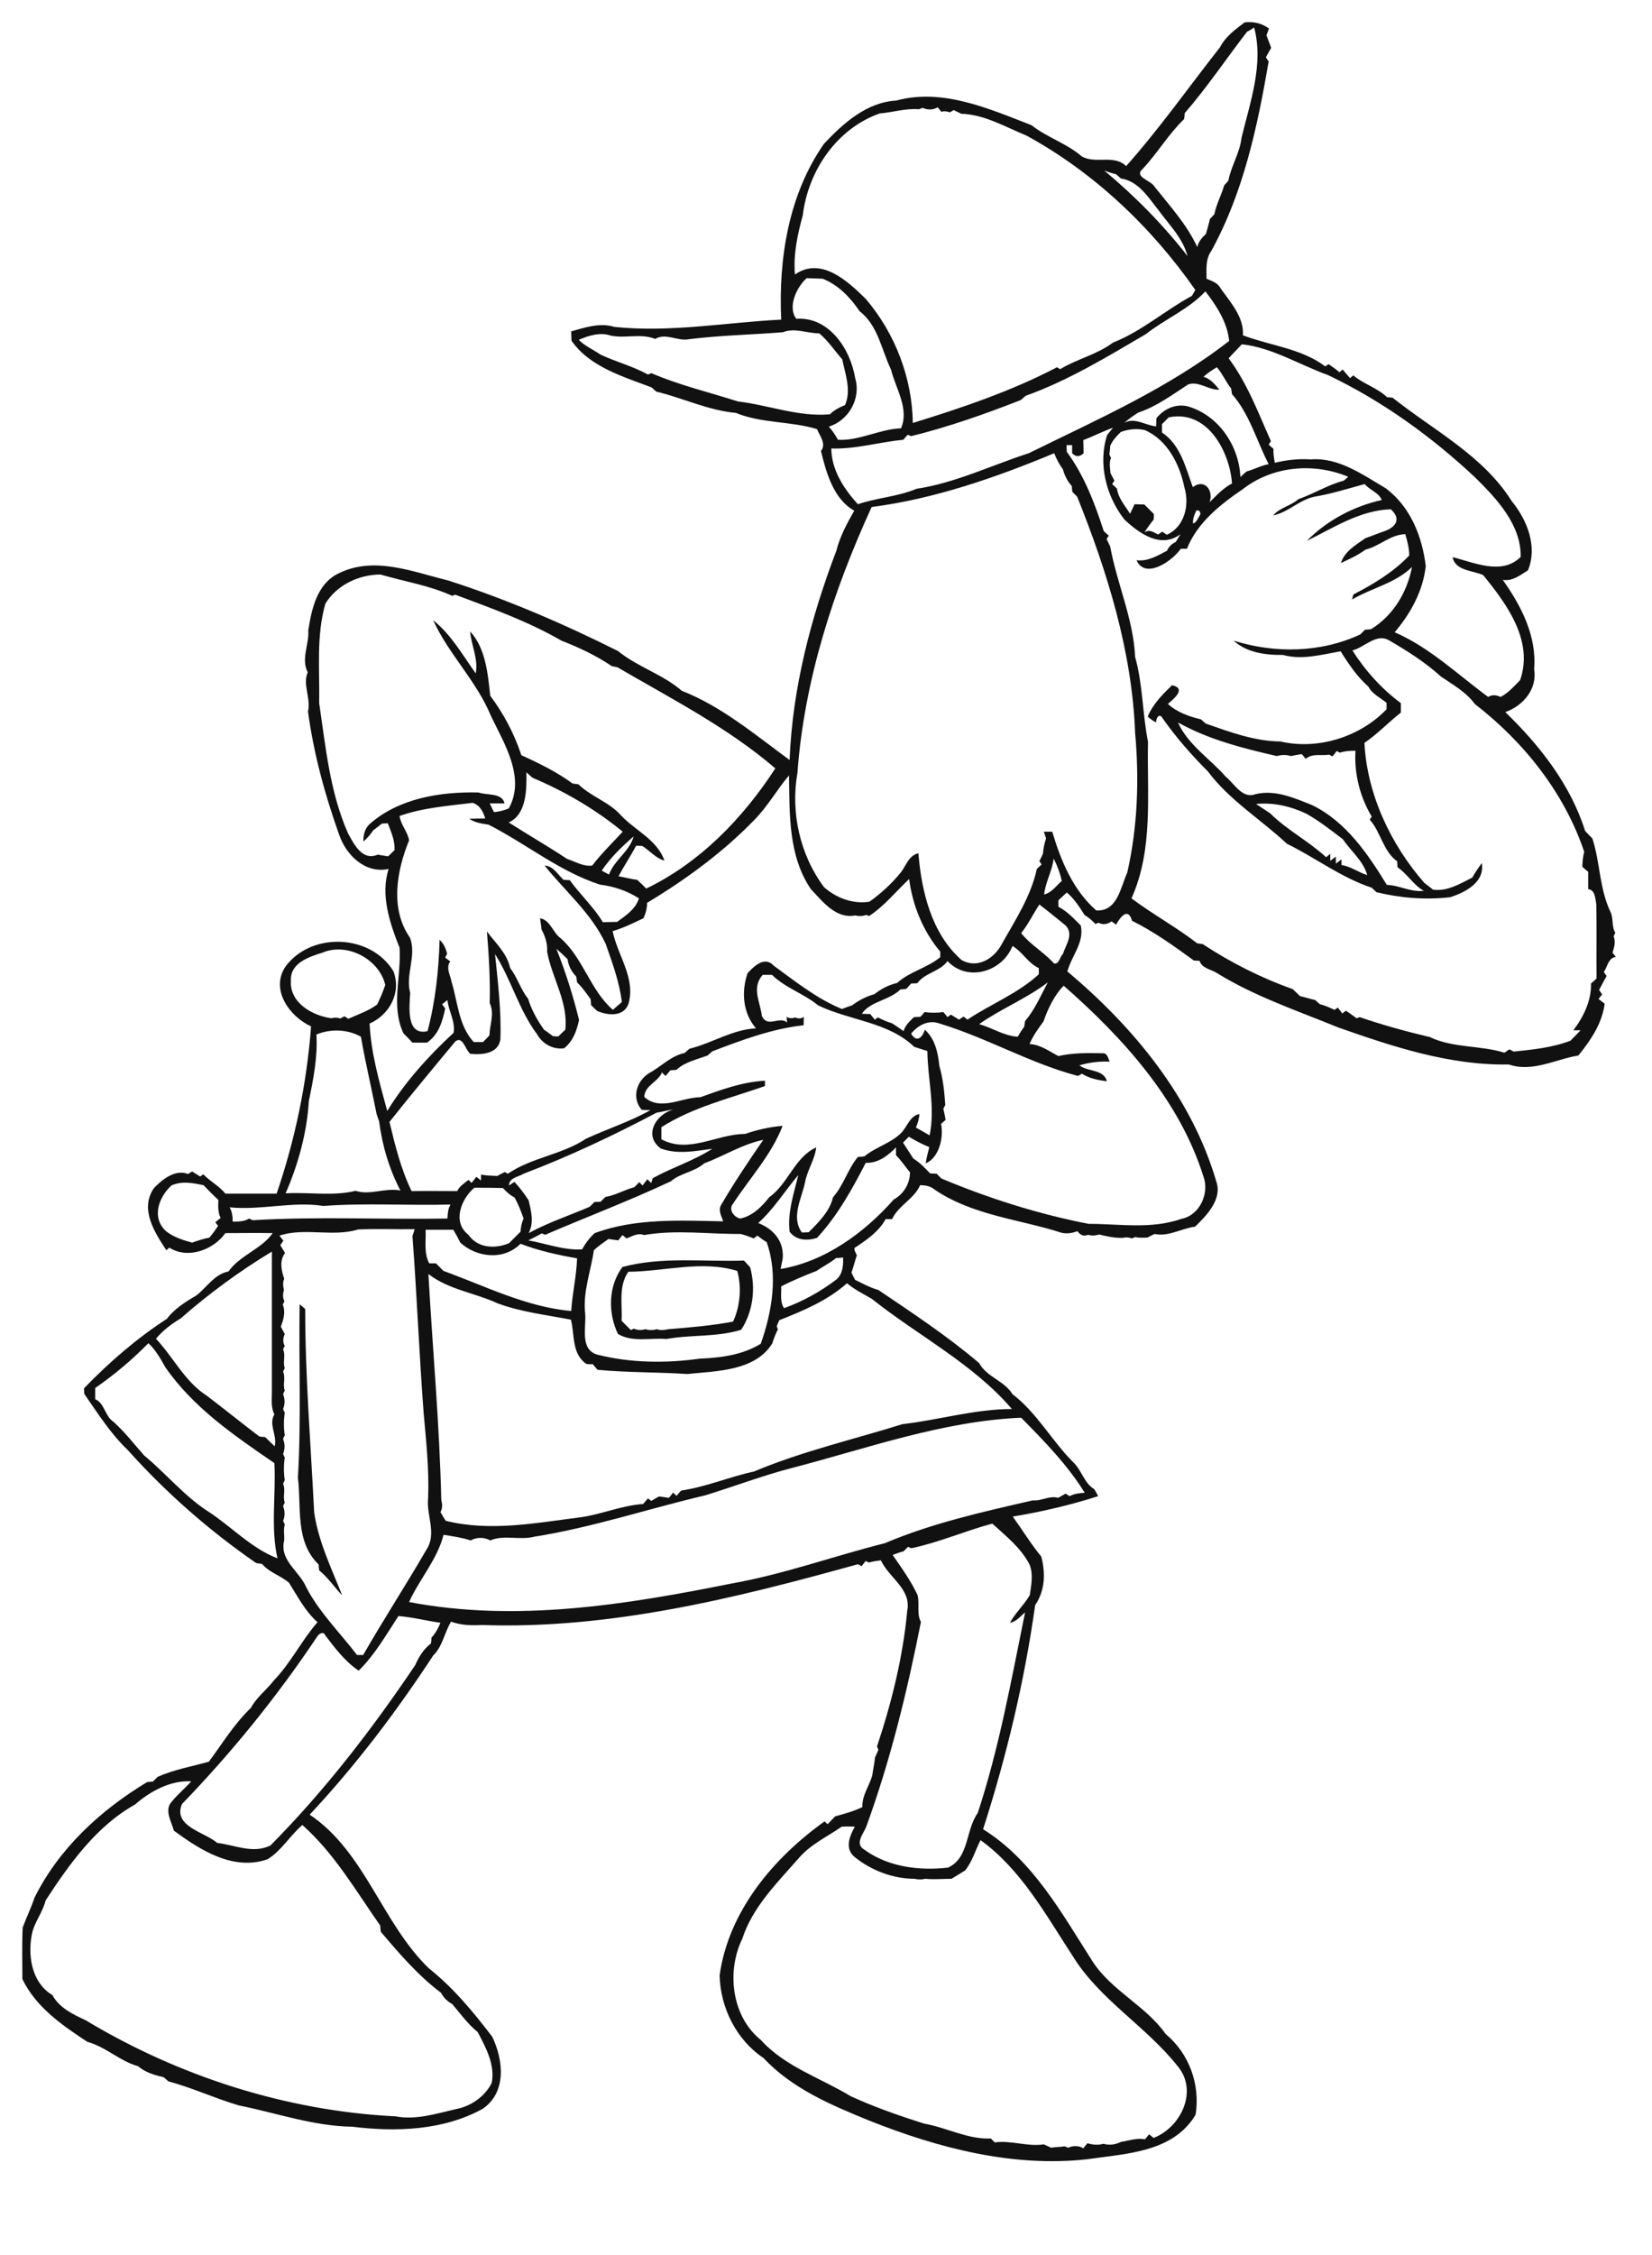 <?xml version="1.0" encoding="utf-8"?>
<!-- Generator: Adobe Illustrator 21.0.2, SVG Export Plug-In . SVG Version: 6.00 Build 0)  -->
<svg version="1.2" baseProfile="tiny" id="Layer_1" xmlns="http://www.w3.org/2000/svg" xmlns:xlink="http://www.w3.org/1999/xlink"
	 x="0px" y="0px" viewBox="0 0 590 805" overflow="scroll" xml:space="preserve">
<path fill="#111111" d="M388.3,785.3C388.8,785.8,388.8,785.8,388.3,785.3 M252.3,775.3C252.8,775.8,252.8,775.8,252.3,775.3
	 M178.3,751.3C178.8,751.8,178.8,751.8,178.3,751.3 M517.3,700.3C517.8,700.8,517.8,700.8,517.3,700.3 M352.3,618.3
	C352.8,618.8,352.8,618.8,352.3,618.3 M53.3,506.3C53.8,506.8,53.8,506.8,53.3,506.3 M260.3,479.3
	C260.8,479.8,260.8,479.8,260.3,479.3 M107,465.6c0.5,0.4,1.5,1.2,2,1.7c0,24.3,2,48.4,3.2,72.6c1.5,10.4,6.2,20,10,29.6
	c-2.8-2.9-5-6.3-8.2-8.9c-0.1-0.5-0.2-1.6-0.2-2.1c-8.5-8.2-6.1-20.4-7.4-31C107.6,507.1,106.7,486.3,107,465.6 M224.4,454
	c-3.6,5.2-2.1,11.6-2.4,17.5c1.1,1.1,2.2,2.2,3.3,3.3c0.3-0.1,0.8-0.4,1.1-0.5c1.3,0.6,2.7,0.6,4.1,0.2c1.3,0.4,2.7,0.4,4.1,0
	c1.3,0.5,2.7,0.3,4.1,0c7.6-0.6,15.6-1.3,23.1-2.7c2.6-5.5,3.1-12.5,1.5-18.1C250.7,449.8,237.3,453.9,224.4,454 M222.3,452.3
	c14.1-3.8,28.9-1.8,43.4-2.3c0.7,0.8,1.5,1.6,2.2,2.4c2.1,7.4,1,16-3.2,22.3c-8.6,2.7-17.9,1.7-26.7,3.3c-5.7-0.5-12.1,1.3-17.3-1.8
	C217.1,468.8,217.2,459.1,222.3,452.3 M234.3,412.3C234.8,412.8,234.8,412.8,234.3,412.3 M185.3,395.3
	C185.8,395.8,185.8,395.8,185.3,395.3 M299.3,351.3C299.8,351.8,299.8,351.8,299.3,351.3 M430.3,298.3
	C430.8,298.8,430.8,298.8,430.3,298.3 M170.3,181.3C170.8,181.8,170.8,181.8,170.3,181.3 M502.3,142.3
	C502.8,142.8,502.8,142.8,502.3,142.3 M421.3,121.3C421.8,121.8,421.8,121.8,421.3,121.3 M300.6,652.1c-5.2,3.6-11.1,6.3-15.3,11.2
	c-7.7,8.8-16.5,17.4-20.2,28.8c-5.7,11.7-3.8,27.8,6.7,36.2c8.6,9.5,21.3,13.5,32,20c8.5,3.9,17.4,7,26.3,9.8
	c8,1.4,15.6,5.7,23.8,5.3c0.3,0.4,1,1.1,1.4,1.4c5.9-0.8,11.6,1.6,17.5,0.7c0.9,0.4,1.7,0.8,2.6,1.2c1.6-0.3,3.2-0.2,4.8-0.5
	c0.3,0.1,1,0.4,1.3,0.5c1.8-0.8,3.7-0.8,5.4,0.2c0.4-0.5,1.1-1.4,1.5-1.8c1.9,0.6,3.8,0.7,5.7,0.2c2.1,0.6,4.3,0.3,6.3-0.7
	c2.8-0.4,5.6-1.5,8.5-0.9c0.4-0.4,1.1-1.3,1.5-1.8c0.4,0.3,1.2,1,1.6,1.3c9.8-3.8,16-16.8,8.6-25.6c-11.3-14.3-27.9-23.7-37.6-39.5
	c-9.6-14.7-18.3-30.7-32.8-41.2c-1.9,3.6-2.9,7.6-5.5,10.8c-1.6,1-3.2,2-4.9,3c-3.1,0-6.2,0.3-9.3,0c-1.3,0.3-2.6,0.3-3.9,0
	c-7.6,0-15.5-3-21.4-7.8c-3.6-3-1.8-7.4,0.1-10.8C303.7,652,302.1,652,300.6,652.1 M48.2,644.2c-13.9,7.8-23.4,21.2-31.9,34.2
	c-1,4-3.6,7.3-4.7,11.1c-1.9,8-0.5,18.2,7.1,22.7c2.5,4.6,7.4,6.9,11.9,9c33.4,20.1,71.9,32.4,110.7,34.3c7.3,1.4,14.6-1,21.6-2.6
	c5.3-1,10.3-4.5,12.7-9.3c1.3-6.5-2.1-12.7-5-18.2c-3.5-2.8-6.2-6.6-9.1-10c-1.7-0.9-3.1-2.3-4-4c-8.2-6.2-14.9-14-21.5-21.8
	c-0.1-0.5-0.2-1.6-0.2-2.2c-8.7-12.4-16.4-25.8-27.8-35.9c-4.5,3.8-7.3,9-12.4,12.2c-12.2,4.3-24-3.2-33.5-10.2
	c-0.9-3.3-3.5-7.3-0.8-10.3c2.1-2.6,4.8-4.8,7-7.3C60.9,635.5,53.7,639.4,48.2,644.2 M142.3,576.9c-4.4,6.7-8.4,13.8-14.2,19.5
	c-4.9-3.3-8.5-8.1-12-12.7c-0.6-1.5-2.3-0.4-2.8,0.5C99,605.6,82.8,625.6,65,644c-3.4,8,8.1,10,12.6,13.9c6.3,0.7,12.7,4,19,0.9
	c19.4-19.6,36.3-41.5,51.7-64.4c1.3-3,3-5.7,5.6-7.7c0.1-0.5,0.2-1.6,0.2-2.1c1.4-1.5,2.4-3.3,3.2-5.3
	C152.3,578.6,147.3,577.3,142.3,576.9 M325.5,552.7c-0.3-0.1-0.9-0.4-1.2-0.5c-0.4,0.4-1.2,1.2-1.6,1.6c-1.3,0.3-2.6,0.8-3.9,1.3
	c3.2,4.6,6.5,9.2,8.9,14.3c0.8,3.2-0.4,6.7,1.2,9.6c-4.9,24.8-10.9,49.5-19.6,73.3c-1.1,2.5-4.1,6-0.6,8c8.5,6.2,19.7,7.6,29.9,6.4
	c7.6-3.5,6.2-13.4,10.6-19.5c7.7-23.4,12-47.6,16.9-71.6c-1.7,1.4-3.1,3.3-5.4,3.7c1.8-3.4,5-6.3,7.1-9.9c0.5-3.7,1.3-7.3-0.1-10.9
	c-3.2-6.1-8.4-10.1-13.3-14.6C344.7,546.5,335.4,550.6,325.5,552.7 M283,524c-10.5,2.7-20.7,6.6-31.1,9.8
	c-20.4,4.8-40.4,11.5-61.2,14.8c-5.1,1.3-10.7-0.8-15.6,1.3c-2.2-1.2-4.8-1.2-7,0c-3.1-1-6.4-1.5-9.7-2c-2.2,8.8-8.6,15.8-12.3,24
	c38.2,7.3,77.3,1,115.1-6.6c18.7-3.3,36.5-9.8,54.8-14.4c17-7.2,35-11.2,52.9-15.3c3.1,0.3,5.9-1.8,9-0.9c0.9-0.5,1.8-1,2.7-1.5
	c0.3,0.2,1,0.7,1.4,0.9c1.7-0.9,3.6-1.1,5.4-1.2c-6.1-9.9-14.5-18.5-22.7-26.8C336.7,507.3,309.9,517,283,524 M34,495.5
	c0,1.3,0,2.7,0,4c2.9,1.2,3.4,4.9,5.4,7.1c4.5,3.7,8.2,8.6,12.1,13c7.8,6.4,14.3,14.5,22.9,20c8.3,5.4,15.3,13.1,24.7,16.7
	c-2.5-11-0.5-22.7-1.1-34c-14.3-9.8-29-19.8-39-34.3c-1.7-3-3.4-6.1-6-8.5C47.2,485.4,40.8,490.8,34,495.5 M153,454.8
	c1.5,26.9,4,53.9,4.6,80.7c0.4,1.4,0.5,2.9-0.3,4.3c0.6,1,1.2,2.1,1.9,3.1c16.1,4,32.4,0.7,48.5-1.3c7.4-1.1,14.5-4.2,22-4.7
	c0.4-0.5,1.3-1.5,1.7-2c0.3,0.2,0.9,0.7,1.2,0.9c0.9-0.5,1.8-1.1,2.8-1.6c1.2,0.2,2.4,0.3,3.5,0.5c0.4-0.5,1.2-1.4,1.5-1.9
	c0.3,0.3,0.9,0.9,1.2,1.2c0.4-0.5,1.3-1.5,1.7-1.9c8.9-1.3,17.2-4.9,26-6.8c17.1-7.2,35.4-11.4,53-16.9c13.1-1.5,25.9-5.4,39.1-5.4
	c-14-16.3-33.4-26.1-50-39.3c-3-1.8-6.2-3.3-8.9-5.6c-7,6.2-15.6,9.8-24.2,13.2c-0.2,0.5-0.7,1.6-0.9,2.1c0.1,0.3,0.3,0.9,0.4,1.2
	c-0.8,1.6-1.5,3.3-2,5c-6.2,9.9-19.9,9.8-30.3,10.9c-10.7-0.7-21.4-0.5-32.1-1.5c-0.4-0.5-1.3-1.5-1.7-2c-0.6,0-1.7,0-2.3-0.1
	c-5.3-3.7-4.1-10.3-5.5-15.8c-8.7-1.7-17.7-2.7-26.1-5.8C169.6,461.5,160.2,460.4,153,454.8 M298.6,449.1c-2.2,1.8-4.7,3-7,4.6
	c-4.3,1.7-8.5,3.4-12.6,5.5c0.1,2.6-0.5,5.5,1,7.8c6.7-2.4,13-5.9,18.8-10.3c2.2-2,2.4-5,2.3-7.8C300.4,449,299.2,449.1,298.6,449.1
	 M64.6,470.6c-3.3,2-6.4,4.3-8.9,7.3c6.2,6.6,10.3,15.3,18.1,20.3c6.3,4.8,12.5,9.8,18.8,14.6c0.5,0.1,1.6,0.2,2.1,0.2
	c1.1,1.1,2.2,2.2,3.4,3.3c1-3.9-2.3-7.8-0.1-11.4c-1.3-2.5-0.9-5.3-0.9-8c0-16.7,0-33.4,0-50.1C85.5,453.8,74.5,461.9,64.6,470.6
	 M223.8,442.1c-0.4-0.3-1.1-0.9-1.5-1.2c-0.4,0.5-1.1,1.4-1.5,1.9c-1.2-0.2-2.3-0.3-3.5-0.5c-1.8,1.3-3.6,2.5-5.2,4
	c-1.1,7.6-4,14.9-3.1,22.7c0.4,4.9-2,12.8,4.4,14.6c11.9,3,24.5,3.1,36.6,1.4c7.5-0.3,15.2-1.3,21.7-5.3c4-11.3,6.3-24.6,2.1-36.3
	c-1.2-0.7-2.3-1.5-3.3-2.3c-0.3,0.2-1,0.7-1.3,1c-1.5-0.6-3.1-1.2-4.7-1.6c-11.2,0.1-23.2-1.6-34.5,0.4
	C227.9,440,225.8,441.3,223.8,442.1 M152,439c0.2,4-0.7,8.3,1.3,12c0.6,0,1.8,0,2.4,0c0.9,0.9,1.8,1.8,2.7,2.7
	c14.9,5.4,29.6,12.9,45.6,14.3c0.4-6.3,1.9-12.5,2.1-18.8c-6.9-1.2-13.7-2.7-20.2-5.2c-5.9,6-15.6,5-21.5-0.4
	c-0.8-1.6-1.6-3.1-2.5-4.6C158.5,439,155.3,439,152,439 M99.8,441.1c0.4,0.5,1.1,1.4,1.4,1.8c-0.3,0.4-0.8,1.2-1.1,1.6
	c0.6,0.9,1.1,1.9,1.7,2.8c-2.1,2.8-1.3,6.2-0.3,9.2c-0.6,1.3-0.4,2.7-0.1,4c-0.4,1.4-0.5,2.8,0.2,4c-0.2,0.3-0.5,0.9-0.6,1.3
	c1.1,2.6,0.2,5.3-0.7,7.8c0.5,0.9,0.9,1.8,1.4,2.6c-0.6,1.4-0.8,2.9,0,4.3c-0.2,0.3-0.5,0.9-0.6,1.2c1,2.2-0.2,4.5,0.6,6.7
	c-0.2,0.3-0.5,1-0.6,1.3c1,2.2-0.2,4.5,0.6,6.7c-0.1,0.3-0.5,0.9-0.6,1.3c0.7,1.7,0.7,3.6,0,5.3c0.1,0.3,0.4,1,0.6,1.3
	c-0.4,2.7-0.4,5.5,0,8.1c-0.2,0.3-0.5,0.9-0.6,1.3c0.7,1.7,0.7,3.6,0,5.3c0.1,0.3,0.4,1,0.6,1.3c-0.4,2.6-0.4,5.5,0,8.1
	c-0.2,0.3-0.5,1-0.6,1.3c1,2.2-0.2,4.5,0.6,6.7c-0.2,0.3-0.5,1-0.6,1.3c0.7,1.7,0.7,3.6,0,5.3c0.2,0.3,0.5,0.9,0.6,1.3
	c-0.7,2.1,0.2,4.4-0.4,6.6c-0.9,6.5,5.7,10.2,8,15.6c4.7,9.1,12.1,16.3,18.2,24.3c0.6,0,1.7,0,2.2,0c7.3-12.7,15.3-25,22.6-37.6
	c3.8-5.7-0.1-12.3,0.6-18.4c0.4-10.2-0.7-20.3-1.6-30.4c-1.6-21-2.4-42.1-4-63.1c0.3-0.8,0.5-1.7,0.8-2.5
	c-6.7,0.1-13.5-0.2-20.2,0.1C118.8,441.7,108.8,438.1,99.8,441.1 M82,431c0.9,1.5,1.1,3.3,1.1,5.1c2,0,4.1,0,5.9-1.1
	c0.3,0.2,1,0.5,1.3,0.6c23-1.4,46.3-0.2,69.5-0.6c0.1-1.8,0.2-3.5,1.1-5c-15.1,0.4-30.3-0.6-45.4,0.5C104.4,428.8,93.3,432.1,82,431
	 M169.4,424c-4.7,4-8,12.3-2.1,16.8c3.3,4.8,9.5,5.1,14.5,3c1.4-1.4,2.8-2.8,4.1-4.1c0.1-1.6,0.4-3.2,1.1-4.7
	c-0.9-2.6-1.9-5.1-3.2-7.5c-1.6-0.8-3-2.1-4.2-3.4C176.1,424,172.8,424,169.4,424 M61.2,423.2c-4.6,4.3-7.2,11.6-1.8,16.4
	c2.7,2.1,6,3.1,9.2,4c2-0.7,4.1-1.4,6.2-1.8c1.1-1.3,2.1-2.7,3.1-4.2c-0.3-0.3-0.8-1-1-1.3c0.5-0.4,1.4-1.1,1.9-1.5
	c-1-2-0.9-4.2-0.8-6.4c-1.8-1.7-3.6-3.5-5.3-5.3C68.8,422.3,65,421.5,61.2,423.2 M309.2,415.1c-4.9,9.5-10.1,18.9-17.4,26.8
	c-3.5,1.1-7.4,1-9.8-2.2c-0.8-7,1.5-13.5,3.1-20.2c-4.8,5.6-8.7,12.1-14.3,17.1c5.6,2.2,9.4,6.7,8.7,13c-0.3,1.1-0.5,2.3-0.7,3.4
	c15.8-2.6,30-13,40.4-24.8c3.5-1.9,5.8-5.7,5.8-9.7c-1.7-2-3.1-4.2-5-6.1c0-0.7,0-2.1,0-2.8C317.1,412.6,313.5,415.3,309.2,415.1
	 M251.5,415.3c-3.5,3.1-8.4,3.4-11.9,6.4c-14.7,6.9-30,12.7-44.9,19.1c-0.3-0.1-0.9-0.4-1.2-0.5c-1.6,0.9-3.2,1.7-4.8,2.5
	c6.4,1.1,12.6,3.6,19.2,3.2c1.2-2.2,2.7-4.2,4.5-5.8c14.6-5.4,30.6-4.5,45.9-4.2c-0.6-1.8-1.8-3.7-0.9-5.6
	c4.7-8.1,9.9-15.8,15.2-23.5C265,408.5,258.5,412.7,251.5,415.3 M234.5,397.2c-15.3,8.1-31.2,15.6-47.5,21.8
	c-1.9,1.2-5.2,1.4-5.2,4.2c0.5-0.3,1.4-1,1.9-1.3c1.9,2,3.6,4.3,5.1,6.6c0.9,3.9,2,7.9,0,11.7c7-3.8,14.6-6.3,21.8-9.4
	c0.4-0.4,1.3-1.3,1.7-1.7c0.6,0,1.7-0.1,2.2-0.1c0.4-0.4,1.3-1.3,1.7-1.7c3.6-0.6,6.9-2.6,10.4-3.5c0.4-0.5,1.3-1.3,1.7-1.8
	c0.3,0.3,0.9,0.9,1.2,1.2c0.4-0.6,1.3-1.7,1.7-2.2c0.4,0.3,1,1,1.4,1.3c0.1-0.4,0.4-1.3,0.5-1.7c6.9-3.8,14.6-6.2,21.3-10.5
	c-6.1,0.8-12.4,2.1-18.4-0.1c-6.3-4.6-1.8-12.2,4.4-13.9C238.5,396.3,236.6,396.9,234.5,397.2 M113,369.3c0.5,8-1.1,16-2.7,23.8
	c-0.7,11.3-3.8,22.6-8.3,32.9c8.3-0.5,17,1.1,25-0.9c5.1,1.7,10.6-1.2,16-0.1c-4-7.7-6.5-16.1-7.6-24.7c-0.3-0.9-0.6-1.7-0.9-2.6
	c-1.8-9.2-4-18.4-5.6-27.6C124.2,367.4,118,367.2,113,369.3 M372.7,364.6c-1.9,2.6-3.8,5.2-5,8.1c3.9,0.2,7,2.6,10.3,4.3
	c5.2-1.2,10.5-1.1,15.8-1c1.6-0.2,2,1.8,2.5,3c-3.7-0.2-7.3,0.3-10.8,1.3c3,2.4,8.7,1.3,9.8,5.7c-3.1-0.4-6.2-1-8.9-2.7
	c-0.3,0.2-1,0.6-1.4,0.8c-17.1-4.5-32.5-13.6-49.4-18.7c-3.9-1.5-7.8,0.6-10.2,3.6c1.9,3.3,4,1.5,4.9-1.4c3.7,3.3,4.7,8.3,5.2,13
	c1.3,4.5,1.8,9.3,2.1,13.9c-0.2,0.3-0.5,0.9-0.7,1.3c0.3,1.3,0.6,2.6,0.8,4c-0.4,0.4-1.2,1-1.6,1.4c1,5-0.8,12.2-5.5,14.1
	c0.3-2,0.8-3.9,1.3-5.8c-2.5-1-5-2.3-7.3-3.7c-0.7,0.7-1.4,1.4-2.1,2.1c1.2,1.9,2.5,3.8,3.7,5.7c2.3,1.4,4.2,3.4,6,5.3
	c0.6,0,1.7,0.1,2.3,0.1c0.4,0.4,1.3,1.3,1.7,1.7c16.9,7.1,34.6,12.7,52.6,16.2c11.2,0,22.3,2,33.2-1.8c6.5-1.3,10-9.1,7.8-15.1
	c-8.6-27.4-28.8-49.6-49.9-68.1C376.8,354.9,374.2,360.1,372.7,364.6 M349.7,365.6c4.7,1.3,8.8,4.2,13.8,4.5
	c0.7-1.3,1.5-2.5,2.3-3.6c0.1-0.5,0.2-1.5,0.3-2c3.5-4.1,5.6-9.1,8.1-13.8C366.6,356.5,357.5,360.1,349.7,365.6 M272.4,348
	c-4.1,4.6-0.9,9.6-0.3,14.7c2.1,4.4,6.1-0.1,9,2.3c-0.1-0.5-0.1-1.5-0.2-2c1,0.6,2.1,0.6,3.1,0.2c1,0.5,2.1,0.5,3.1-0.2
	c0,0.8-0.1,2.3-0.1,3c-11.2,1.2-22.1,5.3-32.6,9.3c-0.4,0.4-1.3,1.1-1.7,1.5c-3.8,1.4-8.1,2.3-11.1,5.1c-0.5,0.1-1.6,0.1-2.2,0.2
	c-0.4,0.5-1.3,1.5-1.7,2c-0.3-0.3-1-0.9-1.3-1.3c-1.2,3.4-6.2,4.6-6.3,8.8c5.8,5.2,13.4,0.1,20,0.1c7.5-2.7,15.1-5.5,23.1-5.9
	c0,0.5,0,1.4,0,1.9c-12.5,4.4-25.7,7.5-37,14.7c0,1.4,0,2.8,0,4.3c9.8,5.3,19.8-1.9,29.9-1.9c4.3-1.5,8.8-2.5,13.4-2.9
	c-4,10.4-11.7,18.6-17.7,27.8c-1.8,2.1,0.4,4.9,2.6,5.3c4.3-0.9,7.7-4.2,10.3-7.6c6.8-4.8,9.1-14.3,16.8-17.8
	c-0.5,4.4-3.2,8.1-4,12.5c-1.2,5.8-5.1,12.4-1.1,17.9c0.6,0,1.8-0.1,2.4-0.1c3.6-3.6,7.5-7.4,8.7-12.5c3.8-4.3,5.3-10.1,8.9-14.4
	c0.6,0,1.7-0.1,2.3-0.2c4-3.3,9.3-4.6,13.1-8.3c2.2-2.2,3.2-6.3,6.6-6.8c-0.2,1.7-0.6,3.3-1.3,4.8c1.6,0.9,3.3,1.9,4.9,2.8
	c2.1-10-0.7-20-0.8-30.1c-1.6-0.5-3.1-1-4.7-1.5c-9.2-8.9-23.2-9.4-34.3-14.8c-5.1-4.2-11.7-6.2-16.5-10.9
	C274.4,348,273.4,348,272.4,348 M115.1,340.1c-4.8,1.5-11.5,3.7-11.2,9.9c-0.6,7.9,7.6,12.6,14.5,13.5c1-0.3,2.1-0.3,3.1,0.1
	c0.4-0.2,1.1-0.6,1.5-0.8c0.4,0.2,1.1,0.7,1.4,0.9c3.5-1.6,7.2-2.8,10.3-5.1c1.1-2.3,2.1-4.6,2.9-7
	C135.4,342.4,124,336.3,115.1,340.1 M361.6,337.7c-3.6,9.2-16,13-23.2,5.4c-2.8,3.8-8,4.1-10.8,7.9c-0.5,0-1.7,0.1-2.2,0.1
	c-0.4,0.5-1.3,1.4-1.7,1.9c-0.5,0.1-1.6,0.2-2.1,0.2c-3.9,3.9-10.8,4.2-13.8,8.7c0.8,0,2.2,0.1,3,0.1c0.4,0.5,1.2,1.5,1.6,2
	c0.3-0.2,0.9-0.6,1.1-0.8c1.6,0.8,3.3,1.6,5.1,2.1c1.4,0.9,2.7,1.8,4.1,2.8c0.6-2.1,2.2-3.5,3.7-5c0.6,0,1.7-0.1,2.3-0.1
	c0.4-0.4,1.2-1.3,1.5-1.7c2.2,0.3,4.5,0.3,6.7,0c0.4,0.4,1.1,1.3,1.5,1.8c0.3-0.2,0.9-0.7,1.2-0.9c1,0.6,1.9,1.2,2.9,1.8
	c0.4-0.3,1.2-0.8,1.6-1.1c0.4,0.3,1.1,0.8,1.4,1.1c8.4-5.6,18-9.3,25.5-16.2c0-0.5,0-1.6,0-2.2C367.1,343.8,365.2,339.8,361.6,337.7
	 M371.2,322.9c-2.2,3.3-3.9,7-6.5,10.2c3.3,4.2,8.1,6.8,11.7,10.8c1.8,0.6,2.1-2.4,3.2-3.3c1-3.3,4-7,1-10.2
	C377.5,327.9,374.4,325.3,371.2,322.9 M376.3,306.5c-0.5,4.4-2.9,8.3-3.4,12.8c2.7-0.6,4.3-3.1,6.3-4.8
	C378.6,311.7,377.6,309,376.3,306.5 M214.9,310.8c0.9,0.5,1.7,0.9,2.6,1.4c1.9-5.2,7.3-8.2,8.8-13.6
	C222,302.3,218,306.2,214.9,310.8 M448.6,287c1.7,1.1,3.4,2.3,5.1,3.4c5.8,5.8,13.7,9.9,19.9,15.6c0.4-0.3,1.2-0.9,1.5-1.2
	c0,0.6,0,1.9,0,2.5c0.5-0.4,1.5-1.1,2-1.5c0,0.6,0,1.9,0,2.5c0.5-0.4,1.5-1.1,2-1.5c0,0.5,0,1.5,0,2c3.3,0.5,6,2.6,9.2,3.6
	c-1.4-5.1-5.8-8.5-8.7-12.8c-4.2-3.2-8.4-6.5-13-9.1C460.9,287.8,454.8,286.4,448.6,287 M142.7,291.3c0.4,3.1,2.9,5.6,3.4,8.7
	c-4.4,10.8-6.9,24.4,0.3,34.7c2.5,6.5-1.7,13.2,0.1,19.8c-0.3,4.9-1.5,15.4,6.2,13.6c2.8-10.6,4-21.7,4.3-32.6
	c1.5,1.3,2.2,3.1,2.7,5c-0.2,0.3-0.5,0.9-0.7,1.3c0.4,0.4,1.4,1.1,1.8,1.4c-1.7,2.3,0.1,5,0.5,7.4c2.2,7.2,2.5,15.6,7.9,21.4
	c1.1,0,2.2,0,3.3,0c0.8-0.8,1.6-1.6,2.3-2.4c0.1-3.9,1.9-7.7,0.1-11.5c0.2-8.6-0.3-17.1-1-25.6c3.1,4.2,7.2,7.8,8.3,13.1
	c2.6,3.3,3.7,7.6,6.4,10.9c1.2,4,3.3,7.7,5.7,11.1c1.1,0.7,2.1,1.5,3.2,2.3c0.5,0,1.5,0.1,1.9,0.1c0.8-0.8,1.6-1.6,2.5-2.4
	c1.1-9.9-4.8-18.5-6.5-27.9c0.2-2.8-0.7-5.5-2-7.9c-0.1-1.4-0.4-2.7-0.5-4c3.7,0.7,4.5,5.1,7.3,7.1c8.1,7.1,10.6,18.6,18.7,25.6
	c1-0.9,2.1-1.9,3.2-2.8c-0.9-7.2-3.4-14-5.8-20.8c-5.1-10.9-14.4-18.7-21.8-27.9c3.1,0.1,4.7,3.2,6.8,5.1c0.5,0,1.6,0.1,2.2,0.1
	c3.7,5.2,8.5,9.5,11.8,15c1.7,0,3.4-0.1,5.1-0.1c3.1-2.3,6.6-4.5,7.8-8.4c-4.2-2.7-9-4.3-13.9-4.9c-14.5-4.7-26.4-14.6-39.8-21.4
	c-2.4-0.4-4.9-0.7-6.9-2.1c1.9-0.1,3.8-0.1,5.7-0.1c-0.7-2.4-1.9-4.8-4.5-5.6C160.1,287.7,151.1,288.3,142.7,291.3 M269.5,292.6
	c-11.2,11.6-24.6,21.4-38.4,29.7c0,1.9-0.5,3.8-1.3,5.5c-3.6,1.7-7.2,3.5-11,4.6c1.7,8.6,8.4,16.9,5.6,26.1c-1.8,4.6-7.4,4-11.1,2.4
	c-0.8-0.7-1.5-1.4-2.2-2.1c0-0.6-0.1-1.6-0.2-2.2c-1.5-2-2.9-4.1-4.8-5.9c-0.1-0.5-0.2-1.6-0.3-2.1c-1.7-1.7-2.8-3.9-3.1-6.2
	c-1.3-1.3-2.6-2.5-4-3.7c3.3,8.3,6,16.8,8.1,25.4c-0.8,3.8-2.1,7.5-5.3,10.1c-4,0.6-7.8-1.6-9.7-5c-6.5-8.7-9.2-19.5-15-28.6
	c1,10.1,2.3,20.3,1.9,30.5c-0.8,5.1-6.6,5.5-10.7,5.1c-1.8-1.3-2.7-6.6-5.4-4.4c-7.9,9.5-15.8,19-23.5,28.7c2,8.4,4.1,16.9,7.9,24.7
	c5.4-0.1,10.9,0,16.3,0c0.8-1.8,2.6-2.8,4-4c0.3,0.3,0.9,0.8,1.1,1.1c0.4-0.5,1.3-1.6,1.7-2.2c0.4,0.3,1.3,1,1.7,1.3
	c0-0.5,0-1.6,0-2.1c1.9,0.4,3.8,0.4,5.8,0.5c0.9-0.5,1.8-1,2.7-1.4c0.3,0.2,0.8,0.5,1.1,0.6c8.4-5.8,19.4-6.8,27.9-12.5
	c7.6-3.5,15.7-6.1,23-10.2c-0.8,0-2.4-0.1-3.1-0.1c-3.7-4.2-1.9-10.3,2.6-13.1c4.3-2.3,7.8-6.2,12.7-7.2c0.4-0.4,1.3-1.1,1.7-1.5
	c8.1-2,15.4-6.9,23.8-7.3c-4.7-5.4-5.3-13.1-3-19.7c2.3-2.5,6.1-6.2,9.3-2.7c7.8,5.7,15.4,11.8,24.4,15.5c1.2-0.5,2.4-0.9,3.6-1.3
	c2.4-1.8,5.1-3.2,8-4c2.4-1.9,5.1-3.3,8.1-4c4.5-4.1,10.7-5.3,15.4-9.2c0-0.5,0-1.5,0-2c-6.1-7.2-9.9-16.5-11.1-25.9
	c-4.7,4.4-8.8,9.6-14.3,13.2c-0.3-0.1-0.8-0.3-1-0.4c-1.3,0.5-2.7,0.5-4,0.2c-6.9,1.3-11.6-5-15.8-9.4c-8.1-11.9-7.6-26.9-7.8-40.6
	C277.6,281.7,274.3,287.7,269.5,292.6 M188,275.7c0.1,6.1,0.1,15-6.3,17.9c6.7,4.3,14,8.5,20.8,13c3,1,5.8,2.8,9,2.4
	c3.2-4.2,7.2-8.1,10.9-12.1c-9.6-7.9-20.7-14.4-32.1-19.2C189.5,277.1,188.8,276.4,188,275.7 M420.7,257.9
	c3.6,8,11.4,12.9,17.1,19.4c3.1,2.5,5.9,8,10.6,6.2c7-1.7,13.9,1.4,20.2,3.9c12.1,5.9,19.9,17.4,26.7,28.5c4.5,0.1,8.6,2.7,13.2,2.1
	c-3.8-2.1-5.9-6.1-9.4-8.4c0-0.5-0.1-1.6-0.1-2.1c-5.1-3.7-5.8-10.4-9.8-14.9c0.2-0.3,0.5-0.8,0.7-1.1c-4.2-7-6.3-15.3-5.8-23.5
	c-1.9,0-3.8,0.1-5.6,0.7c-0.3-0.2-0.9-0.5-1.1-0.6c-0.4,0.5-1.1,1.5-1.5,1.9c-0.3-0.1-0.9-0.4-1.2-0.6c-2.8,0.5-5.9-0.6-8.4,1.5
	c-0.3-0.4-1-1.3-1.4-1.7c-1.3,0.2-2.5,0.4-3.8,0.7c-1.7-0.5-3.4-0.5-5.1,0C443.8,267.1,431.6,264,420.7,257.9 M116.2,215.5
	c-3.3,11.6-2,23.6-2.2,35.5c2.3,15.6,3.8,31.8,10.3,46.5c2.2,4,5.1,9.9,10.6,7.6c1.3,0.2,2.5,0.4,3.7,0.6c0.8-0.7,1.5-1.5,2.3-2.2
	c0.2-3.4-1.2-6.5-2.4-9.6c-0.5,0-1.6,0.1-2.1,0.1c-1,0.8-2,1.6-3.1,2.4c-1,1.5-2.2,2.9-3.5,4c-0.1-2.3,0.5-4.7,2.3-6.3
	c10.5-9.2,25.3-11.5,38.8-11.2c3,1.1,8.4,0,9.3,3.9c-1.8,0-3.5,0-5.3,0c0.5,1,1,2.1,1.5,3.1c1.8-0.1,3.6-0.6,5.3-1.3
	c6.1-11-1.6-23.1-6.4-33.1c-5.1-12.4-15.1-22-20.6-34.1c6.4,5.1,10.5,12.4,15.2,19c1-5.2-1.6-10-2-15c5.6,6.1,6.3,15.1,7.2,23
	c4.8,6.4,8.6,13.6,11.1,21.2c6.4,2.9,12.7,6,18.3,10.1c0.5,0.1,1.6,0.2,2.1,0.3c4.5,4.4,11,6.3,15.2,11.1
	c5.1,5.4,12.9,8.7,15.5,16.1c-3.1-0.8-5.2-3.5-7.9-5.2c-0.5,0-1.7-0.1-2.2-0.1c-2,3.7-4.3,7.2-6.3,10.9c2.2,0.4,4.4,1,6.7,1.3
	c1.1,1,2.1,2,3.2,3.1c19.3-9.3,34.6-25.2,46.1-42.9c-17-14.6-37.2-24.9-56.4-36.1c-0.5-0.1-1.5-0.3-2-0.4c-5.6-3.8-11.8-6.7-18-9.1
	c-11.9-6.9-25.1-11.6-37.9-16.4c-0.3,0.1-0.9,0.3-1.1,0.4c-8.1-3.7-17-5.1-25.6-7.6C128.2,205.1,120.3,208.8,116.2,215.5
	 M427.3,182.2c-0.7,1.4-1.4,3.1-1.2,4.7c1.3-0.4,1.9-2.2,2.6-3.3C428.7,182.6,428.3,182.1,427.3,182.2 M311.3,181
	c-13.7,29.9-24.1,61.9-26.5,94.9c-2.5,14.1,0.9,29.3,9.5,40.8c4.4,3.9,10.3,6.1,16.2,5.2c4.1-2.9,7.9-6.4,11.1-10.3
	c2-2.5,2.9-6.2,6.4-7c1.1,13.6,4.7,28.7,15.4,38.1c5.8,3.3,11.8-0.6,14.5-5.9c4.8-8.5,10.3-16.9,12.4-26.6c0.4-0.4,1.3-1.2,1.7-1.6
	c-0.2-0.3-0.6-0.9-0.8-1.2c0.5-0.9,0.9-1.8,1.3-2.7c0.1-1.8,0.5-3.6,1.1-5.4c-0.2-0.6-0.6-1.8-0.8-2.4c0.7,0,2.2,0,3,0
	c3.1,10.4,7.4,20.8,15.7,28.1c7.6,0.5,8.7-8.3,11.1-13.5c3.7-16.3,4.3-33.3,2.8-49.9c-1.1-29.1-9.9-57.4-20.7-84.3
	c-0.4-0.4-1.3-1.3-1.7-1.7c-0.1-0.5-0.2-1.6-0.2-2.1c-1.6-1.7-2.6-3.8-3.2-6c-1.3-1.7-2.3-3.7-3.1-5.7
	C355.6,170.5,333.7,178.1,311.3,181 M400.3,154.2c-1.5,1.5-3,3-3.8,5c0,1-0.2,2-0.3,3c0.1,0.3,0.4,0.9,0.6,1.3
	c-0.8,1.7-0.3,3.6-0.2,5.4c0.5,0.9,0.9,1.8,1.4,2.7c-0.2,0.3-0.6,0.9-0.8,1.2c0.4,0.4,1.3,1.2,1.7,1.6c0.5,3.5,2.9,6.1,4.7,9
	c0.5-1.1,1.1-2.3,1.6-3.4c1.2,0,2.3,0.1,3.5,0.1c1.1,1.1,2.3,2.3,3.4,3.4c0,0.5,0,1.5-0.1,2c-1.2,1.5-2.3,3-3.3,4.6
	c1.7-1.3,3.3-0.1,4.9,0.7c0.4-0.3,1.1-0.7,1.5-1c0.4,0.3,1.2,0.8,1.6,1.1c6.4-2.8,8.2-10.7,6.3-16.9c-1.7-8.3-6.1-17-14.2-20.5
	C405.9,152.9,403,153.2,400.3,154.2 M386.9,157.1c0,1.6,0.1,3.1,0.1,4.7c-1.3,1.3-2.8,1.4-4.1,0c0-0.7,0-2.2,0-2.9c-0.5,0-1.5,0-2,0
	c0,0.6,0.1,1.8,0.1,2.4c6.2,8.4,10,18.4,13.2,28.3c0.4,0.4,1.3,1.2,1.8,1.6c-0.2,0.3-0.6,0.9-0.8,1.2c0.4,0.9,0.9,1.8,1.3,2.7
	c2.4,13.2,8.3,25.9,8.9,39.4c2.8,10,2.6,20.3,4.6,30.3c-0.4,18.8,2,38.3-5.9,55.9c7.6,5.7,15.9,10.2,23.4,16c0.5,0.1,1.5,0.3,2,0.3
	c10,6.6,20.9,12.1,32.2,16.1c0.9,0.8,1.7,1.7,2.6,2.5c1.8,0.4,3.6,1,5.4,1.4c0.4,0.4,1.3,1.1,1.7,1.5c1.8,0.4,3.5,1.2,5.2,2
	c0.3-0.2,0.9-0.6,1.2-0.8c0.4,0.5,1.2,1.6,1.6,2.1c0.3-0.3,1-0.8,1.3-1c1.3,0.9,2.6,1.8,3.8,2.7c0.3-0.1,0.8-0.3,1.1-0.4
	c8.2,2.8,16.5,5.1,25,7.1c8.4,4,18,2.9,26.7,5.6c0.4-0.3,1.3-0.9,1.8-1.2c0.4,0.2,1.1,0.6,1.5,0.8c6.8-0.7,13.8-1.4,20.3-3.9
	c1.2-1.2,2.4-2.5,3.6-3.7c-0.7,0-2,0-2.6,0c3.6-4.7,6.5-10.6,6.3-16.7c0.5-0.4,1.5-1.3,2-1.8c-0.1-8.9,0.1-17.7-0.1-26.6
	c-0.4-2-0.4-5-2.9-5.3c0-2.1,0-4.2,0-6.2c-0.5-0.4-1.6-1.3-2.1-1.8c0.1-1.8,0.2-3.6,0.7-5.3c-7.1-21.1-21.6-39.3-39.1-52.8
	c-3.1-4.3-7.9-6.9-12.1-9.8c-5.5-5-11.8-9-18.3-12.8c-4.7-2.9-8.9,2.4-13.3,3.5c4.6,7.2,10.4,13.7,17.3,18.8c0,1.1,0,2.3,0,3.4
	c-4.5,3.5-8.3,7.6-13,10.8c0.9,18.3,9.4,36.3,21.4,50c1.1,0.8,2.1,1.6,3.1,2.4c5.1,0.7,9.6-2.1,14-4.3c1-1.8,2.2-3.5,3.4-5.2
	c1.2,6.8-5.9,10.5-11.3,12.2c-8.8,1-17.7,0.3-26.3-1.8c-0.4-0.4-1.3-1.2-1.7-1.6c-10.9-3.6-20.1-10.7-30.3-15.7
	c-9.3-8.7-20.5-15.5-28.2-25.8c-5.9-5.9-11.4-12.2-16.2-19c-1.1-2.1-2.4,0-2.3,1.5c-1.1-0.5-2.1-1.3-3-2.1c1.9-4.5,5.3-7.9,8.7-11.2
	c5.2,1.2,0.7,4.8-1.5,6.7c3.3,3,7.6,4.5,11.8,5.5c0.4,0.4,1.3,1.1,1.7,1.5c8.6,3,17.4,6.3,26.7,6.4c13.4,3.1,28.4-1.6,37.9-11.5
	c0-0.6,0-1.7,0-2.3c-2.3-1.9-5.1-3.1-6.5-5.8c-4-3.5-7.1-8.1-9.9-12.6c-6.8,1.2-13.9,3.2-20.6,1.3c-6.1,0.1-13-0.8-17.6-5.1
	c14.6,4.6,31,4.4,45.2-2.2c0.4-0.4,1.3-1.3,1.7-1.7c0.5,0,1.6-0.1,2.2-0.2c8-5,12.8-13.1,14.6-22.2c-5.9,5.8-14.4,7.5-21.4,11.6
	c0.1-0.5,0.3-1.4,0.5-1.8c7.2-3.7,14.3-8,19.9-13.9c0-2.6-0.7-5.1-1.4-7.6c-5.3,0.1-9.2,4.3-14.2,5.5c-2.7,2-5.8,3.4-8.8,4.8
	c1.3-4.2,5.4-6.5,8.8-8.9c2.4-0.8,4.7-1.8,7.1-2.6c4.1-1.6,5.5-4.5,1.9-7.7c-11.1,0.4-20.4,6.6-30,11.3c7.2-7.3,16.8-12.4,26.8-14.6
	c-1.1-2.7-4.3-3.5-6.1-5.7c-5.9,1.6-11.8,3.5-17.9,4.5c-5.4,1.1-9.4,5.6-14.8,6.7c2.4-2.8,6.3-3.4,9-5.8c5.5-1.9,10.5-5.1,16.2-6.6
	c0.4-0.3,1.2-1,1.6-1.4c-12.3-5.1-26.9-3.9-37.6,4.4c-8.1,5.5-16.3,12-20,21.3c-0.5,0-1.6,0-2.2,0c-3,4.4-12.7,11.1-15.8,4.1
	c4,0.5,7.5-1.6,10.9-3.4c0.6-1.4,1.7-2.5,3.1-3.1c0.6-0.9,1.1-1.9,1.7-2.8c-7.1,5.3-14.7-0.3-20-5.2c-6.6-8.4-9.5-20-6.2-30.2
	c0.7-0.9,1.4-1.7,2.1-2.6C393.8,154,390.4,155.8,386.9,157.1 M398.3,152.3C398.8,152.8,398.8,152.8,398.3,152.3 M417.4,149
	c-0.8,0.8-1.6,1.6-2.4,2.4c0,1,0,2,0,3c6.6,4.4,8.4,12.4,11,19.5c4.2-3.2,7.5,1.2,6,5.4c2.5-2.5,4.9-5.1,8-6.7
	C439.2,161.2,431.2,146.1,417.4,149 M429.8,134.5c2.5,0.7,4.1,2.7,5.7,4.6c-3.9,0.2-7.2-3.1-11.1-1.9c-5.7,3.7-11.3,7.9-17.9,10.1
	c-1.7,1.1-3.5,2.3-5,3.7c3.7-2.2,7.6,0.9,11.4,1.2c0-0.7,0.1-2.1,0.1-2.9c2.7-3.3,6.7-5.2,11-4.3c11.1,3.1,18.5,14,19,25.3
	c0.7-0.7,1.5-1.4,2.2-2c2.7-0.7,5.1-2.1,7.9-2.6c-4.3-8.3-6.8-17.9-13.1-25c-0.1-0.5-0.2-1.5-0.3-2c-1.9-2.4-3.1-5.3-5.1-7.6
	C433,132,431.3,133.2,429.8,134.5 M443.5,122.9c-1.5,1.7-3.2,3.3-4.7,5c6.7,9,10.6,19.5,15.1,29.6c-0.2,0.3-0.6,0.9-0.8,1.2
	c0.4,0.4,1.2,1.1,1.7,1.5c-0.1,1.7,0.2,3.4,0.5,5c4.2-1,8.5-1.5,12.8-1.2c10-0.8,18.6,5.5,26.8,10.3c8.8,6.6,13,17.1,14.3,27.8
	c-1,8.9-5.4,16.9-11.1,23.6c12.6,5.5,22.5,15.1,33.4,23.1c1.4-0.9,3-0.7,4.4,0c2.8-1.4,4.8-3.8,7-6c4.9-14.1-4.8-27.2-13.2-37.5
	c-3.7-1.7-10-1.5-10.9-6.4c7.7,1.9,17.6,6.6,24.3-0.1c0.2-11.5-8.6-20.8-16.3-28.4c-15.6-14.6-33.2-27.3-52.5-36.5
	C464,130.2,454.4,124.1,443.5,122.9 M279.6,118.6c-11.2,0.9-22.5,1.1-33.6,2.5c-4.1,0.8-8.2-2.4-12-0.1c-5-2.1-10.7-0.1-15.9-1.2
	c-3.7-1.3-7.9,0-11.4,1.5c2.2,2.3,5.2,3.5,7.8,5.3c5.5,2.6,11.5,4.1,16.9,7.1c0.3-0.1,0.9-0.3,1.2-0.5c10,4.3,20.6,6.8,30.9,10.1
	c11,1.3,21.7,5.6,32.9,4.6c1.5-1.5,3.4-2.5,5.4-3.3c2.3-5.3,0.1-11-1-16.3c-2.7-3.1-5-6.6-8.2-9.3
	C288.2,119,283.9,116.9,279.6,118.6 M409.2,119.3c-13.8,8.1-27.8,16.6-42.9,22c-0.4,0.4-1.3,1.1-1.7,1.5c-12.8,5-25.8,9.6-39.2,12.9
	c-0.3-0.1-0.9-0.4-1.2-0.5c-0.4,0.4-1.2,1.3-1.6,1.8c-8.6,0.8-17,3.4-25.7,3.1c0,7.6,4.6,14.6,9.5,19.9c6.7-2.3,14.3-2.7,20.9-5.5
	c13.9-2.1,26.8-8.4,40.1-12.7c24.4-12,49.9-23.2,71.6-40.1c-0.7-6.7-4.5-12.5-8.5-17.7C424.6,110.4,416.2,113.8,409.2,119.3
	 M288.1,99.3c-3.7,3.3-6.9,10.4-3.7,14.5c11.7-0.8,19.3,10.8,21,21.1c2.2,7.2-2.2,15.2-9.4,17.4c1.3,1.4,2.3,3,3.3,4.7
	c7.7,0.4,14.7-3.8,22.5-4.1c3-7-1.9-14.2-3.6-21c-3.4-7.1-4.6-15.7-11.2-20.8c-3.3-4.9-7.6-9.4-13.2-11.6
	C291.9,99.4,290,99.4,288.1,99.3 M425.3,93.3C425.8,93.8,425.8,93.8,425.3,93.3 M394.4,60.9c10.9,9.1,21,19.3,29.7,30.5
	c-1.6-6.3-6.5-11.1-10.3-16.3c-3.7-4.6-7.1-10.4-13.5-11.4c-0.4-0.4-1.3-1.1-1.7-1.5C397.2,61.9,395.8,61.4,394.4,60.9 M314.2,40.5
	c-15.4,5.4-25.6,20.5-27.5,36.4c-1.9,6.9-3.4,13.9-2.8,21.1c9.3-6.5,18.8,2.3,25.3,8.7C319.7,119,325.8,135,326,151
	c17.5-5.4,35.3-11.4,51.5-19.9c0.3,0.2,0.8,0.5,1.1,0.7c6.1-3.7,13.2-5.2,18.9-9.5c10.2-4,18.6-11.5,28.2-16.7
	c0.3-0.5,0.9-1.6,1.2-2.1c-15.7-22.5-36.3-42-60.3-55.1c-7.6-3.1-14.9-7.5-23.3-7.8c-0.9-0.4-1.8-0.9-2.7-1.3
	c-0.3,0.2-1,0.6-1.4,0.8c-1-0.4-2-0.5-3-0.2c-0.3-0.4-1-1.2-1.3-1.6c-1.7,1-3.6,1-5.4,0.2c-0.3,0.1-1,0.4-1.3,0.5
	C323.5,38.6,318.9,40.1,314.2,40.5 M445.4,11.3c-7.5,9.7-14.3,19.9-22.3,29.1c0,0.5-0.1,1.6-0.2,2.1c-5.5,5.3-9.5,12.1-14.7,17.7
	c-3.5,3,2.8,4.1,4.1,6.4c5.5,6.9,11.6,13.6,15.3,21.6c0.4-1.9,1.7-3.4,3.1-4.7c0.5-1.8,1-3.5,1.4-5.3c0.4-0.4,1.2-1.3,1.6-1.7
	c0.7-3.6,2.5-6.8,3.5-10.3c0.4-0.4,1.1-1.3,1.5-1.7c1-5.3,4.1-9.9,4.7-15.3c3.1-12.8,8-26.4,4.5-39.4
	C447.1,10.4,446.3,10.9,445.4,11.3 M444.5,8c3.1-0.4,6.2,0.3,8.7,2.2c-0.3,0.8-0.6,1.6-0.9,2.4c0.6,1.5,1.1,3,1.7,4.5
	c-0.6,1.1-1.3,2.2-1.9,3.3c0.2,0.4,0.7,1.2,1,1.5c-4,23.3-9,46.8-20.5,67.7c-2.1,2.9-1.7,6.5-1.7,9.9c1.8,0.8,4,1.4,5,3.4
	c3.5,5,8.4,10.2,8,16.8c9.8,3.7,20.9,4.7,29.4,11.1c0.3-0.2,0.9-0.6,1.2-0.8c1.3,0.9,2.6,1.8,3.9,2.9c0.3-0.3,0.8-0.7,1.1-1
	c0.9,1.1,1.8,2.1,2.7,3.1c0.3-0.3,0.8-0.8,1.1-1c3.7,3.1,8.5,4.4,12.1,7.8c0.5,0,1.5,0.1,2,0.2c14.4,11.5,32.3,20.6,42.5,36.9
	c5.5,6.7,9.3,16.2,5.8,24.7c-2.8,1.7-5.5,4-9,3.4c6.6,9.3,12.2,20.1,11.2,31.9c1.2,7-3.9,13.1-10.3,15.3
	c12.3,11.9,23.3,25.9,28.5,42.4c0.8,0.9,1.7,1.8,2.6,2.7c2.8,8.6,2.5,18,6.5,26.3c1.1,2.3,0.3,5.1,1.7,7.4c-0.2,0.3-0.5,1-0.6,1.3
	c0.8,1.9,0.2,3.9-0.4,5.8c0.3,0.4,0.9,1.1,1.2,1.5c-2.7,0.3-3,3.5-4.3,5.4c0.3,0.4,0.7,1.1,1,1.4c-0.9,1.6-1.8,3.3-2.7,5
	c0.3,0.4,0.8,1.2,1.1,1.6c-0.3,0.4-1,1.2-1.3,1.6c0.5,0.4,1.6,1.3,2.2,1.7c-0.9,7-5,13.1-9.4,18.5c-8.1,1.3-16.4,6.1-24.8,3.2
	c-21,0.4-41.3-6.3-60.9-13.2c-14.7-6-29.9-11.1-43.5-19.5c-2.1-1.3-5.2-1.6-6.1-4.3c-0.5,0-1.5-0.1-2-0.1
	c-7-5.1-14.4-10.4-22.1-14.2c-1.4-4.9-4.2-1.4-5.7,1.4c-0.4-0.3-1.2-0.9-1.6-1.2c-1.5,1.1-3.1,1.3-4.7,0.5c-0.3,0.1-0.8,0.3-1,0.5
	c-1.2-1.2-2.5-2.4-4-3.3c-1.8-2.9-3.7-5.8-6.3-8c-1,0.9-2,1.9-3,2.8c0,0.6,0,1.7,0,2.3c3.1,1.6,5.5,4.2,8,6.7
	c1.3,6.1-3.3,10.8-4.8,16.4c23.6,19.8,44.4,44.9,53.2,75c2.2,6.2-3.4,12.1-7.6,16.1c-4.8,0.6-9.6,3.7-14.4,2.6
	c-0.9,0.4-1.7,0.8-2.6,1.3c-1.4,0-2.9,0.2-4.3-0.2c-0.3,0.1-1,0.4-1.3,0.5c-1-0.4-2.1-0.5-3.1-0.2c-2.9,0.1-5.7-0.5-8.5-1.2
	c-1.3,0.4-2.7,0.5-4,0.1c-1.6,0.7-2.9,0-3.8-1.3c-1.8,0.7-3.7,1-5.6,0.6c-15.2-4.9-31.9-6.2-45.5-15.5c-1.4-1.2-3.3-1.5-5.1-1.5
	c-2.1,4.9-7.7,7.2-10,12.1c-0.6,0-1.7,0-2.3,0c-2.4,4.4-6.5,7.2-10.5,9.9c-1.5,0.6,0,2.1,0.2,3.1c-0.7,2-1.2,4.1-1.9,6.1
	c0.4,0.9,0.8,1.7,1.3,2.6c2.7,1.3,5.4,2.8,8.3,3.6c12.3,8.3,24.7,16.5,36,26.1c2.7,5,9,6.3,11.9,11.1c8.7,6.6,14,16.6,21.7,24.3
	c3,2.8,3.9,7.5,7.5,9.6c0.5,0.8,1,1.7,1.4,2.5c-9.9,3.2-20.3,5.6-30.5,7.3c3.4,4.7,6.5,9.8,10.2,14.3c1.5,5.9,1.4,12-2.2,17.3
	c-3.8,27.1-10.2,53.9-18.6,80c17.8,11.1,28.1,30,39.1,47.2c6.8,10.5,19,15.8,26.1,25.9c8.4,7,12.4,18,10.7,28.8
	c-8,13.5-24.9,13.9-38.6,15.9c-26.7,3-53.4-4-78-13.8c-13.5-5.5-27.5-11.4-37.7-22.3c-9.7-6.5-15.4-17.9-15.7-29.5
	c3.2-23,19.3-42,37.5-55c0.3,0.3,0.8,0.8,1.1,1c0.9-1,1.8-1.9,2.7-2.8c3.3-0.9,6.6-1.8,9.7-3.3c-0.2-4.1,2.4-7.4,3.5-11.2
	c0.3-2.2,0.8-4.3,1-6.5c0.4-0.9,0.8-1.8,1.2-2.7c-0.1-0.3-0.3-0.9-0.5-1.2c5.2-15.6,9.3-32,10.8-48.4c1.6-7.8-6.5-11.8-9.4-18.1
	c-1.4,0.2-2.9,0.4-4.3,0.8c-0.3-0.1-0.9-0.4-1.1-0.6c-0.4,0.5-1.1,1.4-1.5,1.9c-0.3-0.2-1-0.5-1.3-0.7
	c-43.9,12.2-88.7,23.3-134.5,21.7c-3.6,0.2-7.3,0.1-10.8-1.2c-2.4,3.9-3,8.8-6.4,12.1c-13.1,20-27.7,39.3-44.1,56.8
	c19.8,13.3,25.8,38.7,42.6,54.9c8.7,6.9,15.9,15.6,22.6,24.4c4,8.3,5.2,19.8-3.4,25.7c-14.1,7.8-31.1,8.3-46.6,6.4
	c-13.9-0.2-27-4.9-40.5-7.6c-8.5-2.5-16.6-6.3-25.2-8.6c-0.4-0.4-1.3-1.2-1.7-1.5c-3.3-0.7-6.5-1.7-9.1-3.9
	c-6.5-1.8-11.5-6.9-18.1-8.7C22.2,723,12.8,716.5,8,706.5c0-6.1-0.2-12.3,0.1-18.4c1.3-3.5,3-7,4.2-10.6
	c8.7-17.6,23.6-31.3,40.2-41.3c0.5-0.1,1.6-0.2,2.1-0.2c0.4-0.4,1.3-1.3,1.7-1.7c5.9-2.6,12.2-3.7,18.3-5.4
	c4.8-6.5,9.2-13.7,15-19.2c2-3.8,5.6-6.4,8.2-9.8c6.1-6.3,9.9-14.3,15.6-20.8c-4.4-3.9-7.1-9.2-10.2-14.1c-3-2.6-7-3.6-9.6-6.7
	c-0.5-0.1-1.6-0.2-2.1-0.3c-16.9-11.7-32.3-25.2-45.9-40.4c-6.1-5.8-10.7-13.1-15.5-20c0-0.5-0.1-1.5-0.1-2
	c9-9.3,18.8-17.8,29.6-24.8c2.7-3.6,6.7-6.1,10.6-8.4c3.7-2.9,6.5-7.6,11.4-8.5c4.1-5.8,11.8-8,15.8-13.7c-5.6-0.1-11.3,0-16.9,0
	c-4.3,6-13.4,9.4-20,5.2c-0.3,0.2-0.8,0.7-1.1,0.9c-4.2-6.4-9.6-14.7-4.4-22.2c3-3.1,7.6-6.8,12.2-5c0.3-0.2,1-0.7,1.4-0.9
	c1,0.6,1.9,1.2,2.9,1.8c0.3-0.2,0.8-0.6,1.1-0.8c2.4,2.5,5.7,4.2,7.9,6.9c6.1,0,12.2,0,18.3,0c6.6-19.3,10.8-39.5,12.3-59.7
	c-7.7-3.5-14.7-13.2-9.1-21.4c9.2-12.4,30.4-11.6,38.5,1.7c2.9,7.6-1.3,15.5-8.5,18.7c0.5,10.6,3.5,20.9,6.3,31.2
	c6.3-10.3,14.9-19.8,23.7-27.9c0.7-4.1-1.8-7.7-2.2-11.7c-0.5,0.4-1.4,1.1-1.9,1.5c0.3,0.4,0.8,1.1,1.1,1.5c-1,4.7-2.3,9.3-6.5,12.2
	c-1.8,0-3.5,0-5.2,0c-1-1.1-2.1-2.2-3.2-3.3c-4.6-9.8-0.7-20.4-1.4-30.6c-3.5-8.8-6.9-18.8-3.9-28.1c-8.3,1.8-15.2-4.9-17.7-12.3
	C116,283.6,112,268.9,110,254c1.1-4.8-2-9.6-0.1-14c-2.5-4.9,0.6-10,0.2-15c1.2-7.6,3.1-16.6,10.8-20.3c12.7-6.3,26.4-0.6,39.1,2.5
	c20.9,6.7,41.1,15.4,60.7,25.2c7,5.7,16,8.3,22.8,14.2c14.3,5.6,26.3,15.8,38.5,24.7c1-25.6,7.6-50.8,16.7-74.7
	c1.3-5.1,3.8-9.8,6.4-14.3c-7.4-4.1-10-13.5-11.9-21.3c2-2.6-0.4-5.3-1.4-7.8c-9.4-2.9-19.7-2-29-5.8c-9.9-0.9-18.8-5.3-28.4-7.6
	c-0.4-0.4-1.3-1.1-1.7-1.5c-10.2-3.9-22.1-7.3-28.6-16.7c0-1.1-0.1-2.2-0.1-3.3c4.9-1.4,10.3-3.2,15.4-1.6c20,2.1,39.8-1.6,59.6-2.6
	c-1-21.7,2.6-44.6,15.3-62.8c6.9-7.3,15.2-14.8,25.8-15.4c16.5-4.5,33.1,2.9,48.3,8.8c5.6,4.4,12.6,6.5,17.9,11.1
	c4.9,2.9,11.5-0.8,15.9,3.5c12-13.5,22.4-28.3,33.5-42.4C437.7,13,441.2,10.5,444.5,8 M371.3,4.3C371.8,4.8,371.8,4.8,371.3,4.3"/>
</svg>
